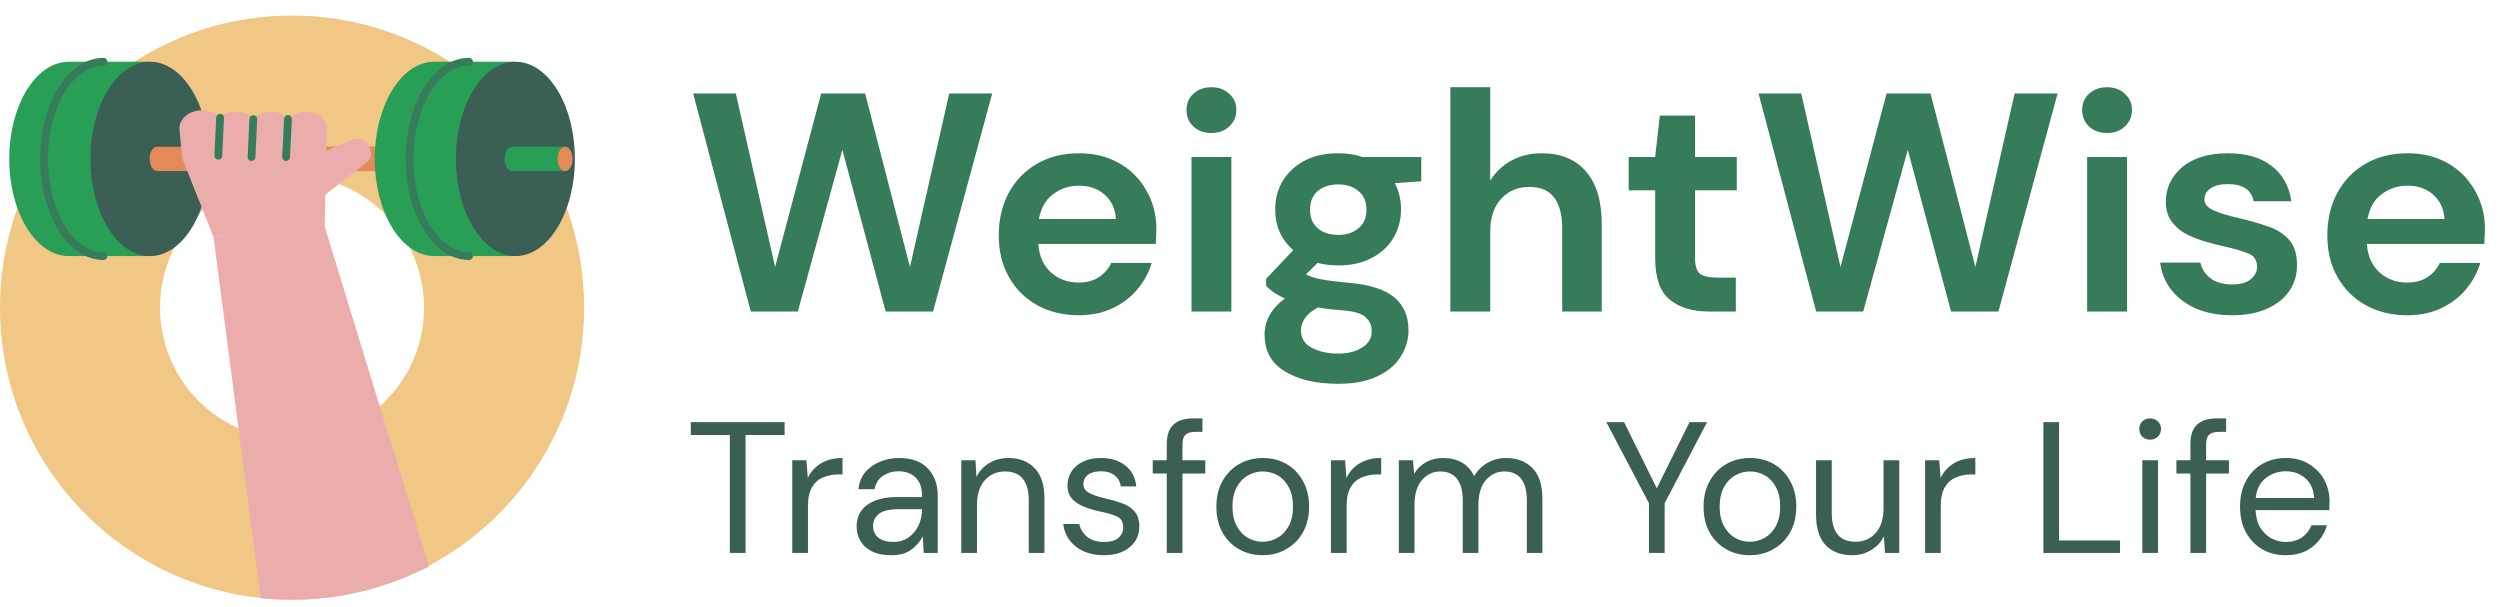 <svg width="321" height="78" viewBox="0 0 321 78" fill="none" xmlns="http://www.w3.org/2000/svg">
<path d="M37.5 2C16.789 2 0 18.789 0 39.5C0 60.211 16.79 77 37.5 77C58.211 77 75 60.211 75 39.5C75.001 18.789 58.211 2 37.5 2ZM37.5 56.45C28.139 56.45 20.551 48.861 20.551 39.501C20.551 30.14 28.139 22.551 37.5 22.551C46.861 22.551 54.449 30.139 54.449 39.501C54.45 48.861 46.861 56.45 37.5 56.45Z" fill="#F0C785"/>
<path d="M1.184 20.405C1.184 13.616 4.503 8.097 8.633 7.935V7.928H19.062V32.883H8.633V32.875C4.503 32.713 1.184 27.194 1.184 20.405Z" fill="#299E56"/>
<path d="M19.247 32.882C23.463 32.882 26.882 27.295 26.882 20.404C26.882 13.512 23.463 7.926 19.247 7.926C15.03 7.926 11.611 13.512 11.611 20.404C11.611 27.295 15.03 32.882 19.247 32.882Z" fill="#3B5F55"/>
<path d="M13.29 7.928C9.073 7.928 5.654 13.514 5.654 20.405C5.654 27.296 9.073 32.883 13.29 32.883" stroke="#377C5A" stroke-miterlimit="10" stroke-linecap="round" stroke-linejoin="round"/>
<path d="M19.219 20.404C19.219 21.268 19.643 21.965 20.168 21.965H57.049C57.582 21.965 58.007 21.268 58.007 20.404C58.007 19.54 57.582 18.844 57.049 18.844H20.168C19.644 18.843 19.219 19.54 19.219 20.404Z" fill="#E48A59"/>
<path d="M36.318 18.844V21.965H57.05C57.582 21.965 58.007 21.268 58.007 20.404C58.007 19.54 57.582 18.844 57.05 18.844H36.318Z" fill="#E48A59"/>
<path d="M48.115 20.405C48.115 13.616 51.434 8.097 55.565 7.935V7.928H65.994V32.883H55.565V32.875C51.434 32.713 48.115 27.194 48.115 20.405Z" fill="#299E56"/>
<path d="M66.178 32.882C70.395 32.882 73.814 27.295 73.814 20.404C73.814 13.512 70.395 7.926 66.178 7.926C61.961 7.926 58.543 13.512 58.543 20.404C58.543 27.295 61.961 32.882 66.178 32.882Z" fill="#3B5F55"/>
<path d="M60.221 7.928C56.004 7.928 52.586 13.514 52.586 20.405C52.586 27.296 56.004 32.883 60.221 32.883" stroke="#377C5A" stroke-miterlimit="10" stroke-linecap="round" stroke-linejoin="round"/>
<path d="M64.785 20.404C64.785 21.268 65.212 21.965 65.737 21.965H72.556C73.087 21.965 73.514 21.267 73.514 20.404C73.514 19.541 73.087 18.844 72.556 18.844H65.737C65.212 18.844 64.785 19.541 64.785 20.404Z" fill="#299E56"/>
<path d="M71.606 20.404C71.606 21.268 72.032 21.965 72.557 21.965C73.088 21.965 73.514 21.267 73.514 20.404C73.514 19.541 73.088 18.844 72.557 18.844C72.032 18.844 71.606 19.541 71.606 20.404Z" fill="#E48A59"/>
<path d="M28.575 16.585L28.102 19.3L27.181 24.602C27.068 25.245 26.411 25.757 25.601 25.829H25.599L23.368 20.171L23.366 20.17L23.048 16.62C22.939 15.405 24.091 14.307 25.623 14.169C27.387 14.011 28.819 15.181 28.575 16.585Z" fill="#EAADAC"/>
<path d="M30.001 14.343C31.765 14.184 33.197 15.356 32.954 16.759L31.559 24.776C31.447 25.419 30.789 25.931 29.98 26.004C29.034 26.089 28.212 25.549 28.145 24.798L27.425 16.794C27.316 15.578 28.469 14.48 30.001 14.343Z" fill="#EAADAC"/>
<path d="M34.42 14.343C36.184 14.184 37.616 15.356 37.372 16.759L35.977 24.776C35.865 25.419 35.207 25.931 34.398 26.004C33.452 26.089 32.631 25.549 32.563 24.798L31.843 16.794C31.735 15.578 32.887 14.48 34.42 14.343Z" fill="#EAADAC"/>
<path d="M38.998 14.343C40.762 14.184 42.194 15.356 41.95 16.759L40.556 24.776C40.444 25.419 39.785 25.931 38.977 26.004C38.031 26.089 37.209 25.549 37.141 24.798L36.421 16.794C36.312 15.578 37.465 14.48 38.998 14.343Z" fill="#EAADAC"/>
<path d="M47.92 49.438L41.68 29.043L27.416 30.443L30.093 50.913L33.48 76.82C34.804 76.936 36.143 77 37.497 77C43.798 77 49.373 75.554 55.104 72.74L47.92 49.438Z" fill="#EAADAC"/>
<path d="M27.418 30.443L23.365 20.168L41.949 16.756L41.682 29.493L27.418 30.443Z" fill="#EAADAC"/>
<path d="M37.408 24.863C36.318 23.466 36.527 21.627 37.839 21.072L45.333 17.901C45.934 17.646 46.721 17.922 47.221 18.562C47.804 19.312 47.796 20.295 47.201 20.759L40.864 25.7C39.901 26.451 38.354 26.077 37.408 24.863Z" fill="#EAADAC"/>
<path d="M36.978 15.289L36.732 20.17" stroke="#377C5A" stroke-miterlimit="10" stroke-linecap="round" stroke-linejoin="round"/>
<path d="M32.524 15.287L32.295 20.169" stroke="#377C5A" stroke-miterlimit="10" stroke-linecap="round" stroke-linejoin="round"/>
<path d="M28.262 15.109L28.033 19.991" stroke="#377C5A" stroke-miterlimit="10" stroke-linecap="round" stroke-linejoin="round"/>
<path d="M96.4 40L89 12H94.48L99.52 34.28L105.44 12H111.08L116.84 34.28L121.88 12H127.4L119.8 40H113.72L108.16 19.24L102.44 40H96.4ZM138.521 40.48C136.521 40.48 134.748 40.053 133.201 39.2C131.655 38.347 130.441 37.147 129.561 35.6C128.681 34.053 128.241 32.267 128.241 30.24C128.241 28.187 128.668 26.36 129.521 24.76C130.401 23.16 131.601 21.92 133.121 21.04C134.668 20.133 136.481 19.68 138.561 19.68C140.508 19.68 142.228 20.107 143.721 20.96C145.215 21.813 146.375 22.987 147.201 24.48C148.055 25.947 148.481 27.587 148.481 29.4C148.481 29.693 148.468 30 148.441 30.32C148.441 30.64 148.428 30.973 148.401 31.32H133.321C133.428 32.867 133.961 34.08 134.921 34.96C135.908 35.84 137.095 36.28 138.481 36.28C139.521 36.28 140.388 36.053 141.081 35.6C141.801 35.12 142.335 34.507 142.681 33.76H147.881C147.508 35.013 146.881 36.16 146.001 37.2C145.148 38.213 144.081 39.013 142.801 39.6C141.548 40.187 140.121 40.48 138.521 40.48ZM138.561 23.84C137.308 23.84 136.201 24.2 135.241 24.92C134.281 25.613 133.668 26.68 133.401 28.12H143.281C143.201 26.813 142.721 25.773 141.841 25C140.961 24.227 139.868 23.84 138.561 23.84ZM155.548 17.08C154.614 17.08 153.841 16.8 153.228 16.24C152.641 15.68 152.348 14.973 152.348 14.12C152.348 13.267 152.641 12.573 153.228 12.04C153.841 11.48 154.614 11.2 155.548 11.2C156.481 11.2 157.241 11.48 157.828 12.04C158.441 12.573 158.748 13.267 158.748 14.12C158.748 14.973 158.441 15.68 157.828 16.24C157.241 16.8 156.481 17.08 155.548 17.08ZM152.988 40V20.16H158.108V40H152.988ZM171.852 34.08C170.892 34.08 169.998 33.973 169.172 33.76L167.692 35.24C168.145 35.48 168.758 35.68 169.532 35.84C170.305 36 171.558 36.16 173.292 36.32C175.932 36.56 177.852 37.187 179.052 38.2C180.252 39.213 180.852 40.613 180.852 42.4C180.852 43.573 180.532 44.68 179.892 45.72C179.252 46.787 178.265 47.64 176.932 48.28C175.598 48.947 173.892 49.28 171.812 49.28C168.985 49.28 166.705 48.747 164.972 47.68C163.238 46.64 162.372 45.067 162.372 42.96C162.372 41.173 163.238 39.627 164.972 38.32C164.438 38.08 163.972 37.827 163.572 37.56C163.198 37.293 162.865 37.013 162.572 36.72V35.8L166.052 32.12C164.505 30.76 163.732 29.013 163.732 26.88C163.732 25.547 164.052 24.333 164.692 23.24C165.358 22.147 166.292 21.28 167.492 20.64C168.692 20 170.145 19.68 171.852 19.68C172.972 19.68 174.012 19.84 174.972 20.16H182.492V23.28L179.092 23.52C179.625 24.533 179.892 25.653 179.892 26.88C179.892 28.213 179.572 29.427 178.932 30.52C178.292 31.613 177.358 32.48 176.132 33.12C174.932 33.76 173.505 34.08 171.852 34.08ZM171.852 30.16C172.892 30.16 173.745 29.88 174.412 29.32C175.105 28.76 175.452 27.96 175.452 26.92C175.452 25.88 175.105 25.08 174.412 24.52C173.745 23.96 172.892 23.68 171.852 23.68C170.758 23.68 169.878 23.96 169.212 24.52C168.545 25.08 168.212 25.88 168.212 26.92C168.212 27.96 168.545 28.76 169.212 29.32C169.878 29.88 170.758 30.16 171.852 30.16ZM167.052 42.44C167.052 43.427 167.505 44.16 168.412 44.64C169.345 45.147 170.478 45.4 171.812 45.4C173.092 45.4 174.132 45.133 174.932 44.6C175.732 44.093 176.132 43.4 176.132 42.52C176.132 41.8 175.865 41.2 175.332 40.72C174.825 40.24 173.798 39.947 172.252 39.84C171.158 39.76 170.145 39.64 169.212 39.48C168.438 39.907 167.878 40.373 167.532 40.88C167.212 41.387 167.052 41.907 167.052 42.44ZM186.225 40V11.2H191.345V23.2C192.012 22.107 192.905 21.253 194.025 20.64C195.172 20 196.478 19.68 197.945 19.68C200.398 19.68 202.292 20.453 203.625 22C204.985 23.547 205.665 25.813 205.665 28.8V40H200.585V29.28C200.585 27.573 200.238 26.267 199.545 25.36C198.878 24.453 197.812 24 196.345 24C194.905 24 193.705 24.507 192.745 25.52C191.812 26.533 191.345 27.947 191.345 29.76V40H186.225ZM219.401 40C217.321 40 215.654 39.493 214.401 38.48C213.148 37.467 212.521 35.667 212.521 33.08V24.44H209.121V20.16H212.521L213.121 14.84H217.641V20.16H223.001V24.44H217.641V33.12C217.641 34.08 217.841 34.747 218.241 35.12C218.668 35.467 219.388 35.64 220.401 35.64H222.881V40H219.401ZM233.197 40L225.797 12H231.277L236.317 34.28L242.237 12H247.877L253.637 34.28L258.677 12H264.197L256.597 40H250.517L244.957 19.24L239.237 40H233.197ZM270.548 17.08C269.614 17.08 268.841 16.8 268.228 16.24C267.641 15.68 267.348 14.973 267.348 14.12C267.348 13.267 267.641 12.573 268.228 12.04C268.841 11.48 269.614 11.2 270.548 11.2C271.481 11.2 272.241 11.48 272.828 12.04C273.441 12.573 273.748 13.267 273.748 14.12C273.748 14.973 273.441 15.68 272.828 16.24C272.241 16.8 271.481 17.08 270.548 17.08ZM267.988 40V20.16H273.108V40H267.988ZM286.652 40.48C284.892 40.48 283.345 40.2 282.012 39.64C280.678 39.053 279.612 38.253 278.812 37.24C278.012 36.227 277.532 35.053 277.372 33.72H282.532C282.692 34.493 283.118 35.16 283.812 35.72C284.532 36.253 285.452 36.52 286.572 36.52C287.692 36.52 288.505 36.293 289.012 35.84C289.545 35.387 289.812 34.867 289.812 34.28C289.812 33.427 289.438 32.853 288.692 32.56C287.945 32.24 286.905 31.933 285.572 31.64C284.718 31.453 283.852 31.227 282.972 30.96C282.092 30.693 281.278 30.36 280.532 29.96C279.812 29.533 279.225 29 278.772 28.36C278.318 27.693 278.092 26.88 278.092 25.92C278.092 24.16 278.785 22.68 280.172 21.48C281.585 20.28 283.558 19.68 286.092 19.68C288.438 19.68 290.305 20.227 291.692 21.32C293.105 22.413 293.945 23.92 294.212 25.84H289.372C289.078 24.373 287.972 23.64 286.052 23.64C285.092 23.64 284.345 23.827 283.812 24.2C283.305 24.573 283.052 25.04 283.052 25.6C283.052 26.187 283.438 26.653 284.212 27C284.985 27.347 286.012 27.667 287.292 27.96C288.678 28.28 289.945 28.64 291.092 29.04C292.265 29.413 293.198 29.987 293.892 30.76C294.585 31.507 294.932 32.587 294.932 34C294.958 35.227 294.638 36.333 293.972 37.32C293.305 38.307 292.345 39.08 291.092 39.64C289.838 40.2 288.358 40.48 286.652 40.48ZM309.107 40.48C307.107 40.48 305.334 40.053 303.787 39.2C302.241 38.347 301.027 37.147 300.147 35.6C299.267 34.053 298.827 32.267 298.827 30.24C298.827 28.187 299.254 26.36 300.107 24.76C300.987 23.16 302.187 21.92 303.707 21.04C305.254 20.133 307.067 19.68 309.147 19.68C311.094 19.68 312.814 20.107 314.307 20.96C315.801 21.813 316.961 22.987 317.787 24.48C318.641 25.947 319.067 27.587 319.067 29.4C319.067 29.693 319.054 30 319.027 30.32C319.027 30.64 319.014 30.973 318.987 31.32H303.907C304.014 32.867 304.547 34.08 305.507 34.96C306.494 35.84 307.681 36.28 309.067 36.28C310.107 36.28 310.974 36.053 311.667 35.6C312.387 35.12 312.921 34.507 313.267 33.76H318.467C318.094 35.013 317.467 36.16 316.587 37.2C315.734 38.213 314.667 39.013 313.387 39.6C312.134 40.187 310.707 40.48 309.107 40.48ZM309.147 23.84C307.894 23.84 306.787 24.2 305.827 24.92C304.867 25.613 304.254 26.68 303.987 28.12H313.867C313.787 26.813 313.307 25.773 312.427 25C311.547 24.227 310.454 23.84 309.147 23.84Z" fill="#377C5A"/>
<path d="M93.712 71V55.856H88.696V54.2H100.744V55.856H95.728V71H93.712ZM101.726 71V59.096H103.55L103.718 61.376C104.086 60.592 104.646 59.968 105.398 59.504C106.15 59.04 107.078 58.808 108.182 58.808V60.92H107.63C106.926 60.92 106.278 61.048 105.686 61.304C105.094 61.544 104.622 61.96 104.27 62.552C103.918 63.144 103.742 63.96 103.742 65V71H101.726ZM114.405 71.288C113.413 71.288 112.589 71.12 111.933 70.784C111.277 70.448 110.789 70 110.469 69.44C110.149 68.88 109.989 68.272 109.989 67.616C109.989 66.4 110.453 65.464 111.381 64.808C112.309 64.152 113.573 63.824 115.173 63.824H118.389V63.68C118.389 62.64 118.117 61.856 117.573 61.328C117.029 60.784 116.301 60.512 115.389 60.512C114.605 60.512 113.925 60.712 113.349 61.112C112.789 61.496 112.437 62.064 112.293 62.816H110.229C110.309 61.952 110.597 61.224 111.093 60.632C111.605 60.04 112.237 59.592 112.989 59.288C113.741 58.968 114.541 58.808 115.389 58.808C117.053 58.808 118.301 59.256 119.133 60.152C119.981 61.032 120.405 62.208 120.405 63.68V71H118.605L118.485 68.864C118.149 69.536 117.653 70.112 116.997 70.592C116.357 71.056 115.493 71.288 114.405 71.288ZM114.717 69.584C115.485 69.584 116.141 69.384 116.685 68.984C117.245 68.584 117.669 68.064 117.957 67.424C118.245 66.784 118.389 66.112 118.389 65.408V65.384H115.341C114.157 65.384 113.317 65.592 112.821 66.008C112.341 66.408 112.101 66.912 112.101 67.52C112.101 68.144 112.325 68.648 112.773 69.032C113.237 69.4 113.885 69.584 114.717 69.584ZM123.429 71V59.096H125.253L125.373 61.232C125.757 60.48 126.309 59.888 127.029 59.456C127.749 59.024 128.565 58.808 129.477 58.808C130.885 58.808 132.005 59.24 132.837 60.104C133.685 60.952 134.109 62.264 134.109 64.04V71H132.093V64.256C132.093 61.776 131.069 60.536 129.021 60.536C127.997 60.536 127.141 60.912 126.453 61.664C125.781 62.4 125.445 63.456 125.445 64.832V71H123.429ZM141.724 71.288C140.3 71.288 139.116 70.928 138.172 70.208C137.228 69.488 136.676 68.512 136.516 67.28H138.58C138.708 67.904 139.036 68.448 139.564 68.912C140.108 69.36 140.836 69.584 141.748 69.584C142.596 69.584 143.22 69.408 143.62 69.056C144.02 68.688 144.22 68.256 144.22 67.76C144.22 67.04 143.956 66.56 143.428 66.32C142.916 66.08 142.188 65.864 141.244 65.672C140.604 65.544 139.964 65.36 139.324 65.12C138.684 64.88 138.148 64.544 137.716 64.112C137.284 63.664 137.068 63.08 137.068 62.36C137.068 61.32 137.452 60.472 138.22 59.816C139.004 59.144 140.06 58.808 141.388 58.808C142.652 58.808 143.684 59.128 144.484 59.768C145.3 60.392 145.772 61.288 145.9 62.456H143.908C143.828 61.848 143.564 61.376 143.116 61.04C142.684 60.688 142.1 60.512 141.364 60.512C140.644 60.512 140.084 60.664 139.684 60.968C139.3 61.272 139.108 61.672 139.108 62.168C139.108 62.648 139.356 63.024 139.852 63.296C140.364 63.568 141.052 63.8 141.916 63.992C142.652 64.152 143.348 64.352 144.004 64.592C144.676 64.816 145.22 65.16 145.636 65.624C146.068 66.072 146.284 66.728 146.284 67.592C146.3 68.664 145.892 69.552 145.06 70.256C144.244 70.944 143.132 71.288 141.724 71.288ZM149.812 71V60.8H148.012V59.096H149.812V57.032C149.812 55.88 150.1 55.04 150.676 54.512C151.252 53.984 152.092 53.72 153.196 53.72H154.396V55.448H153.508C152.9 55.448 152.468 55.576 152.212 55.832C151.956 56.072 151.828 56.488 151.828 57.08V59.096H154.756V60.8H151.828V71H149.812ZM162.111 71.288C160.991 71.288 159.983 71.032 159.087 70.52C158.191 70.008 157.479 69.288 156.951 68.36C156.439 67.416 156.183 66.312 156.183 65.048C156.183 63.784 156.447 62.688 156.975 61.76C157.503 60.816 158.215 60.088 159.111 59.576C160.023 59.064 161.039 58.808 162.159 58.808C163.279 58.808 164.287 59.064 165.183 59.576C166.079 60.088 166.783 60.816 167.295 61.76C167.823 62.688 168.087 63.784 168.087 65.048C168.087 66.312 167.823 67.416 167.295 68.36C166.767 69.288 166.047 70.008 165.135 70.52C164.239 71.032 163.231 71.288 162.111 71.288ZM162.111 69.56C162.799 69.56 163.439 69.392 164.031 69.056C164.623 68.72 165.103 68.216 165.471 67.544C165.839 66.872 166.023 66.04 166.023 65.048C166.023 64.056 165.839 63.224 165.471 62.552C165.119 61.88 164.647 61.376 164.055 61.04C163.463 60.704 162.831 60.536 162.159 60.536C161.471 60.536 160.831 60.704 160.239 61.04C159.647 61.376 159.167 61.88 158.799 62.552C158.431 63.224 158.247 64.056 158.247 65.048C158.247 66.04 158.431 66.872 158.799 67.544C159.167 68.216 159.639 68.72 160.215 69.056C160.807 69.392 161.439 69.56 162.111 69.56ZM170.89 71V59.096H172.714L172.882 61.376C173.25 60.592 173.81 59.968 174.562 59.504C175.314 59.04 176.242 58.808 177.346 58.808V60.92H176.794C176.09 60.92 175.442 61.048 174.85 61.304C174.258 61.544 173.786 61.96 173.434 62.552C173.082 63.144 172.906 63.96 172.906 65V71H170.89ZM179.609 71V59.096H181.433L181.577 60.824C181.961 60.184 182.473 59.688 183.113 59.336C183.753 58.984 184.473 58.808 185.273 58.808C186.217 58.808 187.025 59 187.697 59.384C188.385 59.768 188.913 60.352 189.281 61.136C189.697 60.416 190.265 59.848 190.985 59.432C191.721 59.016 192.513 58.808 193.361 58.808C194.785 58.808 195.921 59.24 196.769 60.104C197.617 60.952 198.041 62.264 198.041 64.04V71H196.049V64.256C196.049 63.024 195.801 62.096 195.305 61.472C194.809 60.848 194.097 60.536 193.169 60.536C192.209 60.536 191.409 60.912 190.769 61.664C190.145 62.4 189.833 63.456 189.833 64.832V71H187.817V64.256C187.817 63.024 187.569 62.096 187.073 61.472C186.577 60.848 185.865 60.536 184.937 60.536C183.993 60.536 183.201 60.912 182.561 61.664C181.937 62.4 181.625 63.456 181.625 64.832V71H179.609ZM211.725 71V64.616L206.253 54.2H208.533L212.733 62.696L216.933 54.2H219.189L213.741 64.616V71H211.725ZM224.666 71.288C223.546 71.288 222.538 71.032 221.642 70.52C220.746 70.008 220.034 69.288 219.506 68.36C218.994 67.416 218.738 66.312 218.738 65.048C218.738 63.784 219.002 62.688 219.53 61.76C220.058 60.816 220.77 60.088 221.666 59.576C222.578 59.064 223.594 58.808 224.714 58.808C225.834 58.808 226.842 59.064 227.738 59.576C228.634 60.088 229.338 60.816 229.85 61.76C230.378 62.688 230.642 63.784 230.642 65.048C230.642 66.312 230.378 67.416 229.85 68.36C229.322 69.288 228.602 70.008 227.69 70.52C226.794 71.032 225.786 71.288 224.666 71.288ZM224.666 69.56C225.354 69.56 225.994 69.392 226.586 69.056C227.178 68.72 227.658 68.216 228.026 67.544C228.394 66.872 228.578 66.04 228.578 65.048C228.578 64.056 228.394 63.224 228.026 62.552C227.674 61.88 227.202 61.376 226.61 61.04C226.018 60.704 225.386 60.536 224.714 60.536C224.026 60.536 223.386 60.704 222.794 61.04C222.202 61.376 221.722 61.88 221.354 62.552C220.986 63.224 220.802 64.056 220.802 65.048C220.802 66.04 220.986 66.872 221.354 67.544C221.722 68.216 222.194 68.72 222.77 69.056C223.362 69.392 223.994 69.56 224.666 69.56ZM237.789 71.288C236.381 71.288 235.261 70.864 234.429 70.016C233.597 69.152 233.181 67.832 233.181 66.056V59.096H235.197V65.84C235.197 68.32 236.213 69.56 238.245 69.56C239.285 69.56 240.141 69.192 240.813 68.456C241.501 67.704 241.845 66.64 241.845 65.264V59.096H243.861V71H242.037L241.893 68.864C241.525 69.616 240.973 70.208 240.237 70.64C239.517 71.072 238.701 71.288 237.789 71.288ZM247.179 71V59.096H249.003L249.171 61.376C249.539 60.592 250.099 59.968 250.851 59.504C251.603 59.04 252.531 58.808 253.635 58.808V60.92H253.083C252.379 60.92 251.731 61.048 251.139 61.304C250.547 61.544 250.075 61.96 249.723 62.552C249.371 63.144 249.195 63.96 249.195 65V71H247.179ZM262.37 71V54.2H264.386V69.392H272.21V71H262.37ZM276.083 56.456C275.683 56.456 275.347 56.328 275.075 56.072C274.819 55.8 274.691 55.464 274.691 55.064C274.691 54.68 274.819 54.36 275.075 54.104C275.347 53.848 275.683 53.72 276.083 53.72C276.467 53.72 276.795 53.848 277.067 54.104C277.339 54.36 277.475 54.68 277.475 55.064C277.475 55.464 277.339 55.8 277.067 56.072C276.795 56.328 276.467 56.456 276.083 56.456ZM275.075 71V59.096H277.091V71H275.075ZM281.249 71V60.8H279.449V59.096H281.249V57.032C281.249 55.88 281.537 55.04 282.113 54.512C282.689 53.984 283.529 53.72 284.633 53.72H285.833V55.448H284.945C284.337 55.448 283.905 55.576 283.649 55.832C283.393 56.072 283.265 56.488 283.265 57.08V59.096H286.193V60.8H283.265V71H281.249ZM293.477 71.288C292.341 71.288 291.333 71.032 290.453 70.52C289.573 69.992 288.877 69.264 288.365 68.336C287.869 67.408 287.621 66.312 287.621 65.048C287.621 63.8 287.869 62.712 288.365 61.784C288.861 60.84 289.549 60.112 290.429 59.6C291.325 59.072 292.357 58.808 293.525 58.808C294.677 58.808 295.669 59.072 296.501 59.6C297.349 60.112 297.997 60.792 298.445 61.64C298.893 62.488 299.117 63.4 299.117 64.376C299.117 64.552 299.109 64.728 299.093 64.904C299.093 65.08 299.093 65.28 299.093 65.504H289.613C289.661 66.416 289.869 67.176 290.237 67.784C290.621 68.376 291.093 68.824 291.653 69.128C292.229 69.432 292.837 69.584 293.477 69.584C294.309 69.584 295.005 69.392 295.565 69.008C296.125 68.624 296.533 68.104 296.789 67.448H298.781C298.461 68.552 297.845 69.472 296.933 70.208C296.037 70.928 294.885 71.288 293.477 71.288ZM293.477 60.512C292.517 60.512 291.661 60.808 290.909 61.4C290.173 61.976 289.749 62.824 289.637 63.944H297.125C297.077 62.872 296.709 62.032 296.021 61.424C295.333 60.816 294.485 60.512 293.477 60.512Z" fill="#3B5F55"/>
</svg>
